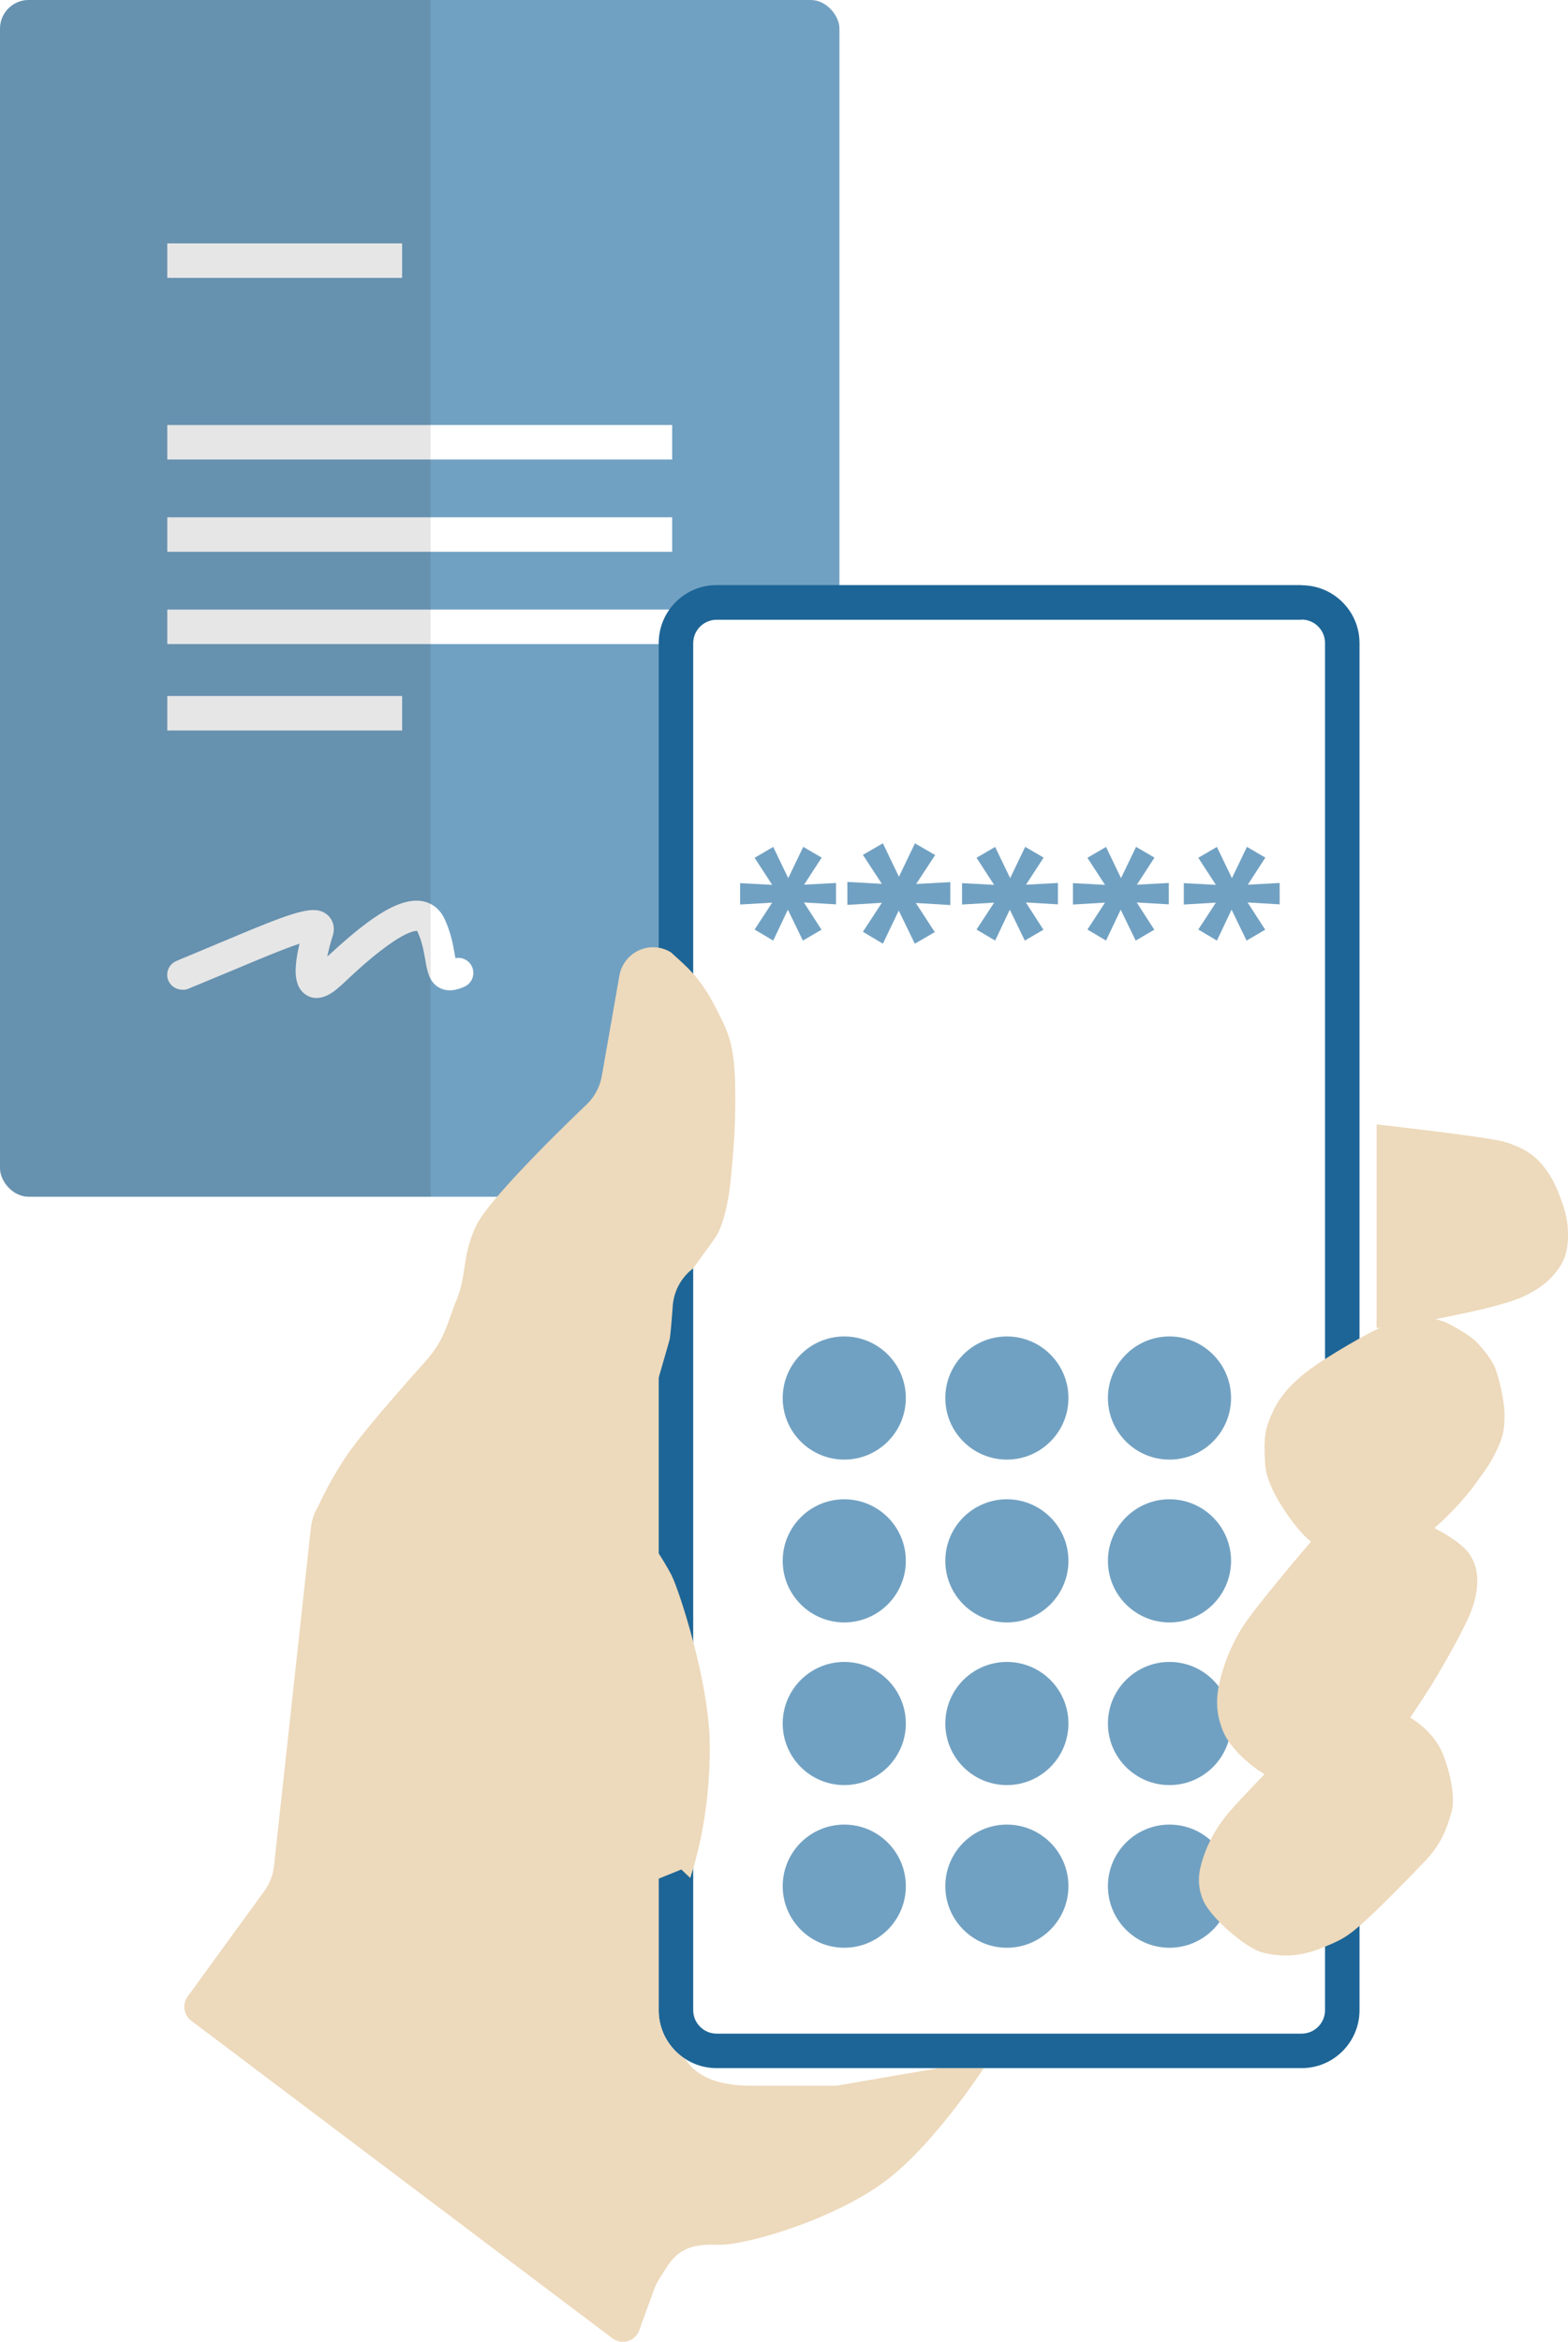 <?xml version="1.0" encoding="UTF-8"?>
<svg xmlns="http://www.w3.org/2000/svg" xmlns:xlink="http://www.w3.org/1999/xlink" viewBox="0 0 90.93 135.77">
  <defs>
    <style>
      .cls-1 {
        fill: #fff;
      }

      .cls-2 {
        filter: url(#drop-shadow-1);
      }

      .cls-2, .cls-3, .cls-4, .cls-5, .cls-6, .cls-7, .cls-8, .cls-9 {
        fill: #edd9bb;
      }

      .cls-3 {
        filter: url(#drop-shadow-7);
      }

      .cls-10 {
        fill: #71a1c2;
      }

      .cls-11, .cls-12 {
        fill: none;
      }

      .cls-13 {
        clip-path: url(#clippath-1);
      }

      .cls-14 {
        isolation: isolate;
      }

      .cls-4 {
        filter: url(#drop-shadow-3);
      }

      .cls-15 {
        mix-blend-mode: darken;
        opacity: .1;
      }

      .cls-5 {
        filter: url(#drop-shadow-6);
      }

      .cls-6 {
        filter: url(#drop-shadow-2);
      }

      .cls-7 {
        filter: url(#drop-shadow-5);
      }

      .cls-16 {
        fill: #1d6596;
      }

      .cls-12 {
        stroke: #fff;
        stroke-miterlimit: 10;
        stroke-width: 2px;
      }

      .cls-17 {
        clip-path: url(#clippath-2);
      }

      .cls-8 {
        filter: url(#drop-shadow-4);
      }

      .cls-18 {
        fill: #f8f8f8;
      }

      .cls-19 {
        clip-path: url(#clippath);
      }
    </style>
    <filter id="drop-shadow-1" x="78.84" y="64.19" width="12.09" height="12.81" filterUnits="userSpaceOnUse">
      <feOffset dx="1" dy="1"/>
      <feGaussianBlur result="blur" stdDeviation="0"/>
      <feFlood flood-color="#473a26" flood-opacity=".15"/>
      <feComposite in2="blur" operator="in"/>
      <feComposite in="SourceGraphic"/>
    </filter>
    <clipPath id="clippath">
      <path class="cls-11" d="M44.11,119.91l-.45-1h-1.09c-.87,0-1.58-.13-2.13-.39-.18-.4-.26-.88-.25-1.47v-5.85c.14-.28.37-.81.63-1.56l-1.32-1.26-1.31.53v7.63c0,1.86,1.51,3.36,3.36,3.36h2.55Z"/>
    </clipPath>
    <filter id="drop-shadow-2" x="9.7" y="53.91" width="47.65" height="81.86" filterUnits="userSpaceOnUse">
      <feOffset dx="1" dy="1"/>
      <feGaussianBlur result="blur-2" stdDeviation="0"/>
      <feFlood flood-color="#4c3d25" flood-opacity=".15"/>
      <feComposite in2="blur-2" operator="in"/>
      <feComposite in="SourceGraphic"/>
    </filter>
    <clipPath id="clippath-1">
      <path class="cls-11" d="M57.19,118.45l.08-.39-.94-.62c-.42,0-5.12.81-8.9,1.47l-.92,1h11.58l.18-.84-.94-.63s-.07,0-.14,0Z"/>
    </clipPath>
    <filter id="drop-shadow-3" x="9.7" y="53.91" width="47.65" height="81.86" filterUnits="userSpaceOnUse">
      <feOffset dx="1" dy="1"/>
      <feGaussianBlur result="blur-3" stdDeviation="0"/>
      <feFlood flood-color="#4c3d25" flood-opacity=".15"/>
      <feComposite in2="blur-3" operator="in"/>
      <feComposite in="SourceGraphic"/>
    </filter>
    <clipPath id="clippath-2">
      <path class="cls-11" d="M7.7,51.91v85.86h51.65V51.91H7.7ZM41.56,119.91c-1.86,0-3.36-1.51-3.36-3.36v-7.63l1.31-.53,1.32,1.26c-.26.75-.5,1.28-.63,1.56v5.85c-.01.59.07,1.07.25,1.47.54.26,1.26.39,2.13.39h1.09l.45,1h-2.55ZM58.1,119.91h-11.58l.92-1c3.78-.66,8.48-1.47,8.9-1.47l.94.62-.08.39c.07,0,.11,0,.14,0l.94.63-.18.84Z"/>
    </clipPath>
    <filter id="drop-shadow-4" x="9.7" y="53.91" width="47.65" height="81.86" filterUnits="userSpaceOnUse">
      <feOffset dx="1" dy="1"/>
      <feGaussianBlur result="blur-4" stdDeviation="0"/>
      <feFlood flood-color="#4c3d25" flood-opacity=".15"/>
      <feComposite in2="blur-4" operator="in"/>
      <feComposite in="SourceGraphic"/>
    </filter>
    <filter id="drop-shadow-5" x="68.52" y="97.52" width="15.74" height="15.86" filterUnits="userSpaceOnUse">
      <feOffset dx="1" dy="1"/>
      <feGaussianBlur result="blur-5" stdDeviation="0"/>
      <feFlood flood-color="#473a26" flood-opacity=".15"/>
      <feComposite in2="blur-5" operator="in"/>
      <feComposite in="SourceGraphic"/>
    </filter>
    <filter id="drop-shadow-6" x="69.58" y="85.48" width="16.1" height="18.02" filterUnits="userSpaceOnUse">
      <feOffset dx="1" dy="1"/>
      <feGaussianBlur result="blur-6" stdDeviation="0"/>
      <feFlood flood-color="#473a26" flood-opacity=".15"/>
      <feComposite in2="blur-6" operator="in"/>
      <feComposite in="SourceGraphic"/>
    </filter>
    <filter id="drop-shadow-7" x="72.33" y="75.42" width="14.92" height="14.97" filterUnits="userSpaceOnUse">
      <feOffset dx="1" dy="1"/>
      <feGaussianBlur result="blur-7" stdDeviation="0"/>
      <feFlood flood-color="#473a26" flood-opacity=".15"/>
      <feComposite in2="blur-7" operator="in"/>
      <feComposite in="SourceGraphic"/>
    </filter>
  </defs>
  <g class="cls-14">
    <g id="Layer_2" data-name="Layer 2">
      <g id="Layer_1-2" data-name="Layer 1">
        <rect class="cls-10" width="48.68" height="69.38" rx="1.66" ry="1.66"/>
        <line class="cls-12" x1="9.7" y1="15.11" x2="23.32" y2="15.11"/>
        <line class="cls-12" x1="9.7" y1="41.35" x2="23.32" y2="41.35"/>
        <line class="cls-12" x1="9.7" y1="25.64" x2="38.98" y2="25.64"/>
        <line class="cls-12" x1="9.7" y1="30.99" x2="38.98" y2="30.99"/>
        <line class="cls-12" x1="9.7" y1="36.34" x2="38.98" y2="36.34"/>
        <path class="cls-1" d="M27.37,56.04c-.17-.37-.57-.57-.96-.49-.01-.07-.02-.14-.04-.21-.09-.54-.22-1.28-.59-2.07-.26-.55-.7-.91-1.26-1.02-1.5-.29-3.47,1.3-5.54,3.21.07-.36.17-.76.3-1.15.23-.69-.11-1.1-.26-1.24-.75-.69-1.9-.25-6.18,1.55-.63.27-1.35.56-2.08.87-.18.07-.34.14-.52.22-.45.18-.66.69-.48,1.14,0,.01.02.02.02.03.12.26.35.42.61.48.16.03.34.04.51-.03.5-.2.98-.41,1.45-.6.41-.17.81-.34,1.18-.49,1.45-.61,2.93-1.23,3.84-1.53-.07.29-.13.59-.17.88-.1.69-.14,1.65.55,2.09.19.12.39.18.61.18.42,0,.88-.23,1.38-.7h.01c.71-.67,1.68-1.58,2.63-2.27,1.25-.92,1.73-.93,1.81-.92,0,0,.01.02.02.04.27.58.36,1.13.45,1.62.11.65.22,1.32.83,1.64.6.32,1.24.02,1.45-.07.44-.2.63-.72.43-1.16Z"/>
        <path class="cls-15" d="M1.68,0h23.29v69.38H1.67c-.92,0-1.67-.75-1.67-1.67V1.68C0,.75.75,0,1.68,0Z"/>
        <path class="cls-2" d="M78.84,64.19s6.46.72,7.41,1.01,1.62.66,2.16,1.3.8,1.2,1.1,1.99.42,1.37.42,2.08-.09,1.35-.57,2.01-.96,1.03-1.7,1.43-1.71.64-2.66.88-3.72.78-3.72.78c-.08.02-.15.03-.23.04l-2.22.29v-11.81Z"/>
        <rect class="cls-9" x="31.04" y="73.8" width="11.54" height="17.58"/>
        <path class="cls-18" d="M80.06,106.62c-5.36,5.38-6.5,4.84-8.79,3.76-.63-.29-1.41-.87-1.53-1.94-.18-1.43.87-3.23,2.86-5.03.65.28,1.41.48,2.27.48,1.74,0,3.84-.86,6.02-3.67,1.18,1.68,1.62,3.93-.81,6.38h-.01v.02Z"/>
        <g>
          <g class="cls-19">
            <path class="cls-6" d="M37.94,90.32c.4.75,2.21,6.2,2.22,9.9.02,6.1-1.97,9.75-1.97,9.75v6.09c-.06,2.89,1.77,3.86,4.38,3.86h4.94s8.93-1.56,8.83-1.46c0,0-3.04,4.8-6.04,7.02s-8.1,3.73-9.72,3.66-2.34.37-2.97,1.38l-.41.65c-.11.18-.2.37-.27.56l-.86,2.37c-.23.64-1.02.87-1.56.46l-24.42-18.41c-.44-.33-.53-.96-.21-1.4l4.45-6.12c.31-.42.5-.92.56-1.44l2.14-19.62c.05-.43.18-.84.4-1.2,0,0,.91-2.04,2.19-3.69s2.97-3.54,4.09-4.8,1.2-2.15,1.78-3.55.29-2.57,1.15-4.32,6.36-6.96,6.36-6.96c.47-.44.79-1.03.9-1.67l1.02-5.82c.11-.64.53-1.18,1.12-1.46h0c.61-.28,1.31-.24,1.88.12l.7.64c.84.78,1.37,1.54,1.95,2.69s1.01,1.86,1.06,4.29-.1,3.86-.25,5.5-.55,2.94-.91,3.43l-1.28,1.77c-.7.53-1.13,1.34-1.18,2.22,0,0-.12,1.73-.19,1.95l-1.27,4.41c-.07.23-.16.46-.28.66l-.98,1.71c-.57.99-.53,2.22.11,3.16,0,0,1.49,1.69,2.55,3.68Z"/>
          </g>
          <g class="cls-13">
            <path class="cls-4" d="M37.94,90.32c.4.75,2.21,6.2,2.22,9.9.02,6.1-1.97,9.75-1.97,9.75v6.09c-.06,2.89,1.77,3.86,4.38,3.86h4.94s8.93-1.56,8.83-1.46c0,0-3.04,4.8-6.04,7.02s-8.1,3.73-9.72,3.66-2.34.37-2.97,1.38l-.41.65c-.11.18-.2.37-.27.56l-.86,2.37c-.23.64-1.02.87-1.56.46l-24.42-18.41c-.44-.33-.53-.96-.21-1.4l4.45-6.12c.31-.42.5-.92.56-1.44l2.14-19.62c.05-.43.18-.84.4-1.2,0,0,.91-2.04,2.19-3.69s2.97-3.54,4.09-4.8,1.2-2.15,1.78-3.55.29-2.57,1.15-4.32,6.36-6.96,6.36-6.96c.47-.44.79-1.03.9-1.67l1.02-5.82c.11-.64.53-1.18,1.12-1.46h0c.61-.28,1.31-.24,1.88.12l.7.64c.84.78,1.37,1.54,1.95,2.69s1.01,1.86,1.06,4.29-.1,3.86-.25,5.5-.55,2.94-.91,3.43l-1.28,1.77c-.7.53-1.13,1.34-1.18,2.22,0,0-.12,1.73-.19,1.95l-1.27,4.41c-.07.23-.16.46-.28.66l-.98,1.71c-.57.99-.53,2.22.11,3.16,0,0,1.49,1.69,2.55,3.68Z"/>
          </g>
          <g>
            <rect class="cls-1" x="39.2" y="34.92" width="38.64" height="83.99" rx="2.36" ry="2.36"/>
            <path class="cls-16" d="M75.48,35.92c.75,0,1.36.61,1.36,1.36v79.26c0,.75-.61,1.36-1.36,1.36h-33.92c-.75,0-1.36-.61-1.36-1.36V37.29c0-.75.61-1.36,1.36-1.36h33.92M75.48,33.92h-33.92c-1.86,0-3.36,1.51-3.36,3.36v79.26c0,1.86,1.51,3.36,3.36,3.36h33.92c1.86,0,3.36-1.51,3.36-3.36V37.29c0-1.86-1.51-3.36-3.36-3.36h0Z"/>
          </g>
          <g class="cls-17">
            <path class="cls-8" d="M37.94,90.32c.4.75,2.21,6.2,2.22,9.9.02,6.1-1.97,9.75-1.97,9.75v6.09c-.06,2.89,1.77,3.86,4.38,3.86h4.94s8.93-1.56,8.83-1.46c0,0-3.04,4.8-6.04,7.02s-8.1,3.73-9.72,3.66-2.34.37-2.97,1.38l-.41.65c-.11.18-.2.37-.27.56l-.86,2.37c-.23.64-1.02.87-1.56.46l-24.42-18.41c-.44-.33-.53-.96-.21-1.4l4.45-6.12c.31-.42.5-.92.56-1.44l2.14-19.62c.05-.43.18-.84.4-1.2,0,0,.91-2.04,2.19-3.69s2.97-3.54,4.09-4.8,1.2-2.15,1.78-3.55.29-2.57,1.15-4.32,6.36-6.96,6.36-6.96c.47-.44.79-1.03.9-1.67l1.02-5.82c.11-.64.53-1.18,1.12-1.46h0c.61-.28,1.31-.24,1.88.12l.7.64c.84.78,1.37,1.54,1.95,2.69s1.01,1.86,1.06,4.29-.1,3.86-.25,5.5-.55,2.94-.91,3.43l-1.28,1.77c-.7.53-1.13,1.34-1.18,2.22,0,0-.12,1.73-.19,1.95l-1.27,4.41c-.07.23-.16.46-.28.66l-.98,1.71c-.57.99-.53,2.22.11,3.16,0,0,1.49,1.69,2.55,3.68Z"/>
          </g>
        </g>
        <path class="cls-10" d="M67.82,84.62c1.97,0,3.57-1.6,3.57-3.57s-1.6-3.57-3.57-3.57-3.57,1.6-3.57,3.57,1.6,3.57,3.57,3.57Z"/>
        <path class="cls-10" d="M67.82,94.06c1.97,0,3.57-1.6,3.57-3.57s-1.6-3.57-3.57-3.57-3.57,1.6-3.57,3.57,1.6,3.57,3.57,3.57Z"/>
        <path class="cls-10" d="M67.82,103.49c1.97,0,3.57-1.6,3.57-3.57s-1.6-3.57-3.57-3.57-3.57,1.6-3.57,3.57,1.6,3.57,3.57,3.57Z"/>
        <path class="cls-10" d="M67.82,112.92c1.97,0,3.57-1.6,3.57-3.57s-1.6-3.57-3.57-3.57-3.57,1.6-3.57,3.57,1.6,3.57,3.57,3.57Z"/>
        <path class="cls-10" d="M48.96,84.62c1.97,0,3.57-1.6,3.57-3.57s-1.6-3.57-3.57-3.57-3.57,1.6-3.57,3.57,1.6,3.57,3.57,3.57Z"/>
        <path class="cls-10" d="M58.39,84.62c1.97,0,3.57-1.6,3.57-3.57s-1.6-3.57-3.57-3.57-3.57,1.6-3.57,3.57,1.6,3.57,3.57,3.57Z"/>
        <path class="cls-10" d="M58.39,94.06c1.97,0,3.57-1.6,3.57-3.57s-1.6-3.57-3.57-3.57-3.57,1.6-3.57,3.57,1.6,3.57,3.57,3.57Z"/>
        <path class="cls-10" d="M58.39,103.49c1.97,0,3.57-1.6,3.57-3.57s-1.6-3.57-3.57-3.57-3.57,1.6-3.57,3.57,1.6,3.57,3.57,3.57Z"/>
        <path class="cls-10" d="M48.96,94.06c1.97,0,3.57-1.6,3.57-3.57s-1.6-3.57-3.57-3.57-3.57,1.6-3.57,3.57,1.6,3.57,3.57,3.57Z"/>
        <path class="cls-10" d="M48.96,103.49c1.97,0,3.57-1.6,3.57-3.57s-1.6-3.57-3.57-3.57-3.57,1.6-3.57,3.57,1.6,3.57,3.57,3.57Z"/>
        <path class="cls-10" d="M58.39,112.92c1.97,0,3.57-1.6,3.57-3.57s-1.6-3.57-3.57-3.57-3.57,1.6-3.57,3.57,1.6,3.57,3.57,3.57Z"/>
        <path class="cls-10" d="M48.96,112.92c1.97,0,3.57-1.6,3.57-3.57s-1.6-3.57-3.57-3.57-3.57,1.6-3.57,3.57,1.6,3.57,3.57,3.57Z"/>
        <path class="cls-10" d="M72.3,49.09l1.08.63-1.02,1.57,1.85-.1v1.24l-1.86-.11,1.02,1.58-1.08.63-.87-1.79-.85,1.79-1.08-.64,1.02-1.56-1.86.11v-1.24l1.86.1-1.02-1.57,1.08-.63.87,1.81.87-1.81h-.01Z"/>
        <path class="cls-10" d="M65.87,49.09l1.08.63-1.02,1.57,1.85-.1v1.24l-1.86-.11,1.02,1.58-1.08.63-.87-1.79-.85,1.79-1.08-.64,1.02-1.56-1.86.11v-1.24l1.86.1-1.02-1.57,1.08-.63.87,1.81.87-1.81h0Z"/>
        <path class="cls-10" d="M59.44,49.09l1.08.63-1.02,1.57,1.85-.1v1.24l-1.86-.11,1.02,1.58-1.08.63-.87-1.79-.85,1.79-1.08-.64,1.02-1.56-1.86.11v-1.24l1.86.1-1.02-1.57,1.08-.63.87,1.81.87-1.81h0Z"/>
        <path class="cls-10" d="M53.07,48.9l1.16.67-1.1,1.68,1.98-.11v1.33l-2-.12,1.1,1.69-1.16.67-.93-1.92-.92,1.92-1.16-.69,1.1-1.68-2,.12v-1.33l2,.11-1.1-1.68,1.16-.67.93,1.94.93-1.94h.01Z"/>
        <path class="cls-10" d="M46.57,49.09l1.08.63-1.02,1.57,1.85-.1v1.24l-1.86-.11,1.02,1.58-1.08.63-.87-1.79-.85,1.79-1.08-.64,1.02-1.56-1.86.11v-1.24l1.86.1-1.02-1.57,1.08-.63.87,1.81.87-1.81h-.01Z"/>
        <path class="cls-7" d="M80.73,98.55s1.43.77,1.98,2.23.64,2.66.47,3.25-.46,1.73-1.48,2.8-2.43,2.52-3.52,3.52-1.49,1.17-2.68,1.64-2.32.46-3.3.2-3.04-2.05-3.44-3.05-.22-1.74.04-2.52.76-1.68,1.3-2.35,2.26-2.44,2.26-2.44l4.22-4.32,4.14,1.04Z"/>
        <path class="cls-5" d="M82.18,87.59s1.73.86,2.11,1.63c0,0-.44-.69,0,0s.53,1.69.1,2.98-2.33,4.42-2.37,4.48c0,0-1.74,2.76-2.46,3.56s-1.29,1.21-2.66,1.91-3.53.2-4.36-.19-2.19-1.56-2.61-2.58-.42-1.89-.22-2.79.59-2.06,1.35-3.27,3.97-4.95,3.97-4.95l3.01-2.89,4.16,2.11Z"/>
        <path class="cls-3" d="M83.04,75.76s1.15.6,1.57,1.03.89,1.04,1.07,1.46.57,1.82.57,2.8-.15,1.39-.49,2.1-.57,1.01-1.34,2.06-2.03,2.23-2.24,2.37l-1.93,1.3c-.5.34-1.09.51-1.69.51h-.69c-.45,0-.89-.1-1.3-.29l-1.5-.71c-.51-.24-2.59-2.81-2.7-4.47s0-2.11.46-3.11,1.28-1.8,2.21-2.48,3.47-2.19,4.25-2.45,1.71-.38,1.71-.38c.69-.15,1.41-.06,2.04.26Z"/>
      </g>
    </g>
  </g>
</svg>